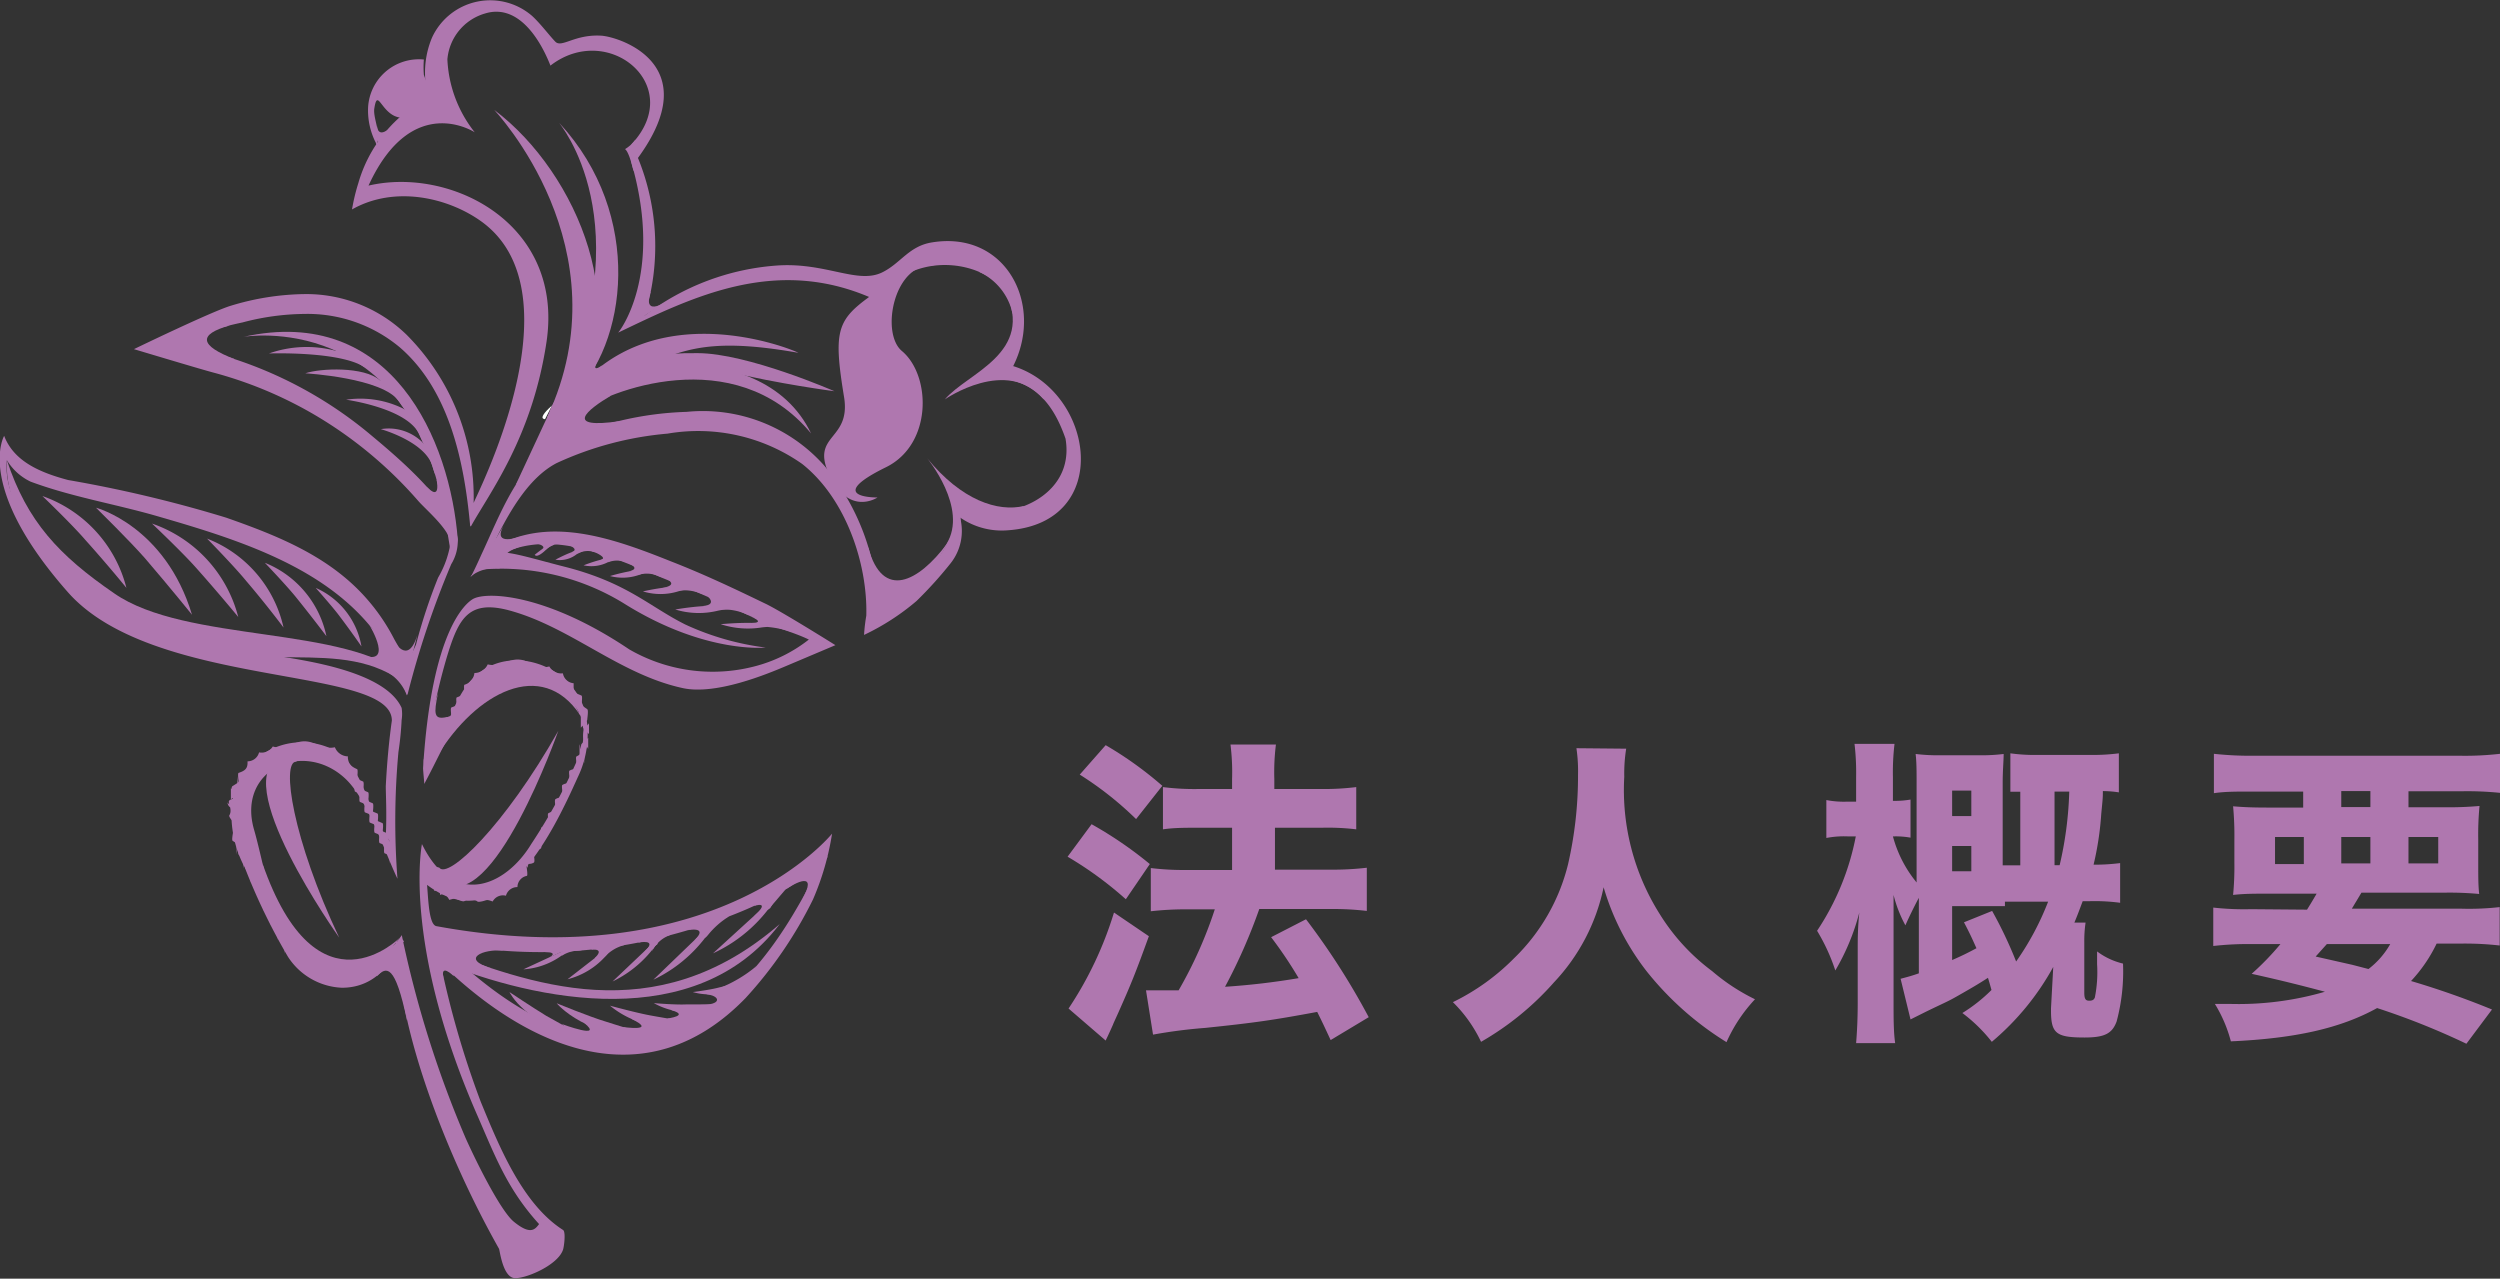 <svg xmlns="http://www.w3.org/2000/svg" viewBox="0 0 156.24 79.91"><rect x="0" y="0" width="156.24" height="79.91" fill="#333333" stroke="none"/><defs><style>.cls-1{fill:#af77af;}.cls-2{fill:#fff;}</style></defs><title>ac-he01</title><g id="レイヤー_2" data-name="レイヤー 2"><g id="レイヤー_1-2" data-name="レイヤー 1"><path class="cls-1" d="M24.38,53.87l.13-.46c0-.08.1-.65,0-.69l-.44-.18v.69l.14-.46c0-.08.09-.65,0-.69l-.45-.19v.7l.14-.46c0-.09.09-.65,0-.69l-.44-.19V52l.13-.46c0-.09.09-.65,0-.7l-.44-.18v.69l.14-.45c0-.09.09-.66,0-.7L22.83,50v.69L23,50.2c0-.09.09-.65,0-.69l-.45-.19V50l.14-.47c0-.08.09-.64,0-.69l-.45-.19,0,.61.08-.58c0-.09.07-.56,0-.61-.36-.16-.53-.3-.58-.7,0,0,0-.1,0-.1a.89.89,0,0,1-.81-.57h0c-.79.17-1.23-.39-1.94-.37s-1.16.58-1.94.32v0a.82.82,0,0,1-.86.37h0a.74.74,0,0,1-.72.56s0,.11,0,.1c0,.38-.2.5-.55.62-.09,0,0,.53,0,.6l.07.55,0-.61-.46.29c-.11.06-.05.59,0,.69l.18.52c0-.23.22-.33.22-.56-.13.13-.47.12-.6.25s.23.55,0,.93c-.06.1.39.62.39.39-.06.17-.28,1.14-.18,1.2l.47.29,0-.6-.08.58c0,.1-.07.54,0,.61l.5.3,0-.6-.07.58c0,.1-.07.54,0,.6l.5.31,0-.6-.07.58c0,.1-.08.55,0,.61l.5.3,0-.6-.08.59c0,.1-.07.54,0,.6l.5.31,0-.6-.07.58c0,.1-.07.54,0,.6l.5.31,0-.6-.07.58c0,.1-.08.54,0,.6l.51.32,0-.61-.07.59c0,.1-.08.54,0,.6l.51.31,0-.6-.07.55c0,.07-.06.57,0,.6.35.12.51.24.55.62,0,0,0,.1,0,.1a.75.75,0,0,1,.71.56v0a.73.73,0,0,1,.82.38v0c.5-.18.29-.1.7,0s.15-.12.66-.1c.36,0,.27.19.65.11a11.47,11.47,0,0,0,2.27-1.95c0,.2.32-.12.3-.24,0,.2.3-.19.27-.31,0,.22.39.1.36,0L25,58.59c0,.1.12.57.13.34l-.37-.08c-.05,0,.07.59.08.37l-.36-.11s-.18.28-.3.24-.19.28-.31.23-.08.32-.31.22c0,0-.09.32-.32.22,0,0-.1.31-.31.2h0c-.49.8-2.79.76-3.27,0v0a.57.57,0,0,1-.71-.44h0c-.37,0-.53-.12-.57-.5,0,0,0-.09,0-.1L17.79,59l0,.6.06-.54c0-.1.08-.54,0-.6l-.51-.31,0,.6.07-.59c0-.1.08-.54,0-.6l-.51-.31,0,.6.08-.58c0-.1.07-.55,0-.61l-.5-.3,0,.6.08-.59c0-.1.07-.54,0-.6l-.5-.31,0,.61.07-.59c0-.1.08-.54,0-.6l-.5-.31,0,.6.08-.58c0-.1.07-.54,0-.6l-.5-.31,0,.6.08-.58c0-.1.07-.54,0-.6l-.5-.31,0,.6.08-.58c0-.1.07-.54,0-.6s-.17.06-.33,0c0,.24.08,0,.14-.13s.19-.6.09-.7-.32.07-.23-.09.05-.52.1-.64-.33-.35-.42-.5c0,.23.25.44.38.31a1.64,1.64,0,0,0,.28-.8c-.06-.17-.39-.24-.45-.41v.7l.46-.29c.1-.06,0-.5,0-.6l-.06-.55,0,.61.52-.18s0-.1,0-.1c0-.38.21-.46.58-.5h0a.56.56,0,0,1,.71-.44h0c.54-.73,2.69-.79,3.34-.59,1,.31,1.34,1.16,2.29,1.58l0-.6-.08.58c0,.08-.07.56,0,.6l.45.19v-.7l-.14.47c0,.08-.09.65,0,.69l.45.18v-.69l-.14.46c0,.09-.09.65,0,.7l.45.18v-.7l-.14.46c0,.09-.09.66,0,.7l.44.18v-.69l-.13.46c0,.08-.1.65,0,.69l.44.18v-.69l-.14.46c0,.08-.09.65,0,.69l.45.18v-.69l-.14.46c0,.09-.09.65,0,.69l.44.18v-.69l-.13.46c-.06.19.05.57,0,.68Z"/><path class="cls-1" d="M63.32,22.88c1.94-3.84-.45-8.49-5.08-7.73-1.43.23-1.94,1.29-3.08,1.86-1.53.78-3.51-.61-6.54-.42a15.43,15.43,0,0,0-8.33,3.13,14.58,14.58,0,0,0-.42-9.85C44.16,4,38.68,2.3,37.58,2.23c-1.68-.1-2.48.79-2.88.37S33.78,1.48,33.26,1A4,4,0,0,0,27,2.35a5.65,5.65,0,0,0-.22,3.74,8.74,8.74,0,0,0-4.39,5.37A11.86,11.86,0,0,0,22,13.09c2.65-1.51,6-.76,8.11.77,6.25,4.56-.51,17.41-.51,17.58a14.39,14.39,0,0,0-4.19-10.52A9,9,0,0,0,19,18.38a16.38,16.38,0,0,0-4.55.72c-1.17.34-6.08,2.72-6.08,2.72s4.12,1.24,4.95,1.46a25.54,25.54,0,0,1,6.23,2.58,26.14,26.14,0,0,1,6.61,5.47c.5.56,1.9,1.74,2,2.57a6.14,6.14,0,0,1-.78,2.2,34.55,34.55,0,0,0-1.38,4.18,6.36,6.36,0,0,1-.58,1.07c0-.08-.59-1.05-.79-1.42a12.34,12.34,0,0,0-1.72-2.52c-2.32-2.64-5.53-3.92-8.78-5.06A80.75,80.75,0,0,0,4.26,30c-1.81-.48-3.4-1.19-4-2.76,0,0-1.86,3.16,4,9.79,5.38,6.06,20.23,4.55,20.23,8-.19,1.34-.31,2.74-.38,4.1,0,.53.07,1.73,0,3.11,0,0,.27.34.26.36l-.1-.14c-1.45-1.84-1.37-4.67-3.78-5.76a4.4,4.4,0,0,0-6,3.61,7,7,0,0,0,.81,3.91A38.54,38.54,0,0,0,18,59.8a4.22,4.22,0,0,0,3.37,1.93c3.05,0,3.52-3.37,3.56-1.68.09,4.12,2.63,11.56,6.26,18h0c.05.14.25,1.82,1,1.83s2.7-.84,3-1.79c.06-.18.18-1.1,0-1.22-2.55-1.63-4-5.24-5.14-8a58,58,0,0,1-2.52-8.69c5.55,5.42,12.9,8.56,19.07,2.19a26.17,26.17,0,0,0,4.21-6.16A16.8,16.8,0,0,0,52,52.1s-7.22,9-24.73,5.78c-.46-.09-.5-1.62-.58-2.58,4.6,3.5,7.79-3.1,9.42-6.73a6.2,6.2,0,0,0,.48-4c-.74-3-4.8-4.5-7.07-2.14-1.34,1.39-1.61,3.71-2.89,5.08.09-.79.2-1.57.34-2.36a36.21,36.21,0,0,1,1-4.23c.71-2.31,1.35-3.46,3.9-2.76,3.84,1.06,6.86,4,10.83,4.85,2.07.43,5.21-.87,6.46-1.4l3.05-1.29s-3.48-2.18-4.41-2.61C45.92,36.8,44,35.89,42,35.11c-3.65-1.46-7.84-3-11.33-.76,1-2.1,2.27-4.45,4.12-5.41a20.75,20.75,0,0,1,6.93-1.84A11.3,11.3,0,0,1,50.14,29c2.73,2.17,4.09,6.24,4,9.48A10.58,10.58,0,0,0,54,39.68a14.86,14.86,0,0,0,3.28-2.12,25.29,25.29,0,0,0,2.14-2.37A3.25,3.25,0,0,0,60,32.34a4.57,4.57,0,0,0,3,.8C69.61,32.67,68.4,24.46,63.32,22.88Zm-22,35.71c3.21-.81,7.49-2.25,9.92-4.64l-.21.47c-.35.74-.72,1.46-1.13,2.16-1.89,3.31-4.58,6.64-8.33,7.87-5.46,1.79-10.52-1.94-14.21-5.61A31.48,31.48,0,0,0,41.32,58.59Zm18.9-26.8,0,0c-1.06,2.66-2.53,5.12-5.34,6.12a14.46,14.46,0,0,0-3.33-8.77,10.15,10.15,0,0,0-8.64-3.4,20.48,20.48,0,0,0-8.08,1.93c-2.43,1.28-3.6,4.55-4.75,7-.09.21-.61,1.34-.68,1.41,3.79-4,8.67-1.28,12.64.3,1.89.75,3.73,1.61,5.57,2.46.79.37,2,.67,2.94,1.13a9.23,9.23,0,0,1-3.41,1.68,10.41,10.41,0,0,1-7.82-1.07c-5.19-3.49-8.94-3.63-9.77-3.14-.4.24-2.57,1.86-3.11,10.56,0,.19.09,1,.07,1,.81-1.5,1.52-3.13,2.45-4.55,2.21-3.35,8.94-1.84,7.24,2.77a35.51,35.51,0,0,1-3,5.53c-1.59,2.63-4.85,4.06-6.83,0,0,0-1.24,6.16,3.41,16.84,1.16,2.65,1.9,4.7,3.91,6.91-.25.33-.53.71-1.58-.15-.76-.62-2.15-3.32-3-5.2a66.77,66.77,0,0,1-4-12.71,4.22,4.22,0,0,1-7.41-.58c-.92-1.7-1.29-4.16-1.82-6-1.11-3.82,3.15-5.67,5.75-3.15,1.38,1.34,2.4,4.52,3.21,6.21A47.42,47.42,0,0,1,24.9,47a19.47,19.47,0,0,0,.2-2,2.42,2.42,0,0,0,0-.76c-1-2.21-5.67-2.91-7.73-3.24C8.82,39.73,5.1,38.47,1.1,31.59a4.56,4.56,0,0,1-.67-2.83A3.48,3.48,0,0,0,1.91,30.1c2.52.94,5.24,1.39,7.82,2.13,6.45,1.86,13.56,4.1,15.69,11.2,0,.08.06-.08.06-.06a56.38,56.38,0,0,1,2.72-8.11,2.78,2.78,0,0,0,.41-1.53c-.28-2.3-4-5.35-5.63-6.71a25.83,25.83,0,0,0-8.3-4.57,28.91,28.91,0,0,0-3-.8c-.23,0-.61-.07-1-.11a25.42,25.42,0,0,1,4.48-1.39A15.51,15.51,0,0,1,19,19.62a9,9,0,0,1,6,2.1c3.08,2.67,4,7.11,4.37,11,0,0,0,.24.07.16,1.19-2.14,3.81-5.54,4.71-11.48,1.13-7.45-6-11-11.12-9.8,2.72-5.92,6.64-3.33,6.64-3.33a7.89,7.89,0,0,1-1.71-4.56A3.27,3.27,0,0,1,30.29.85C32.37.19,33.76,2.46,34.4,4.1l0,0C38,1.31,42.88,5.34,39.48,9a2.55,2.55,0,0,0,0,1.23c2,7-.8,10.53-.85,10.56,4.68-2.24,10-4.92,16.2-2l0,0c2.94-4.57,11.39-1.54,7.93,3.95-.07.11-.84.9-.69.9,2.71,0,3.86,1.88,4.52,3.77C67.22,31.05,63,32.69,60.22,31.79Z"/><path class="cls-1" d="M26.77,55.08l0-.6,0,.37c0,.06.26.51.38.47l0-.59,0,.37a2.7,2.7,0,0,0,0,.59l.35-.13,0-.59,0,.37a5.25,5.25,0,0,0,0,.59c.29-.13.44.06.58.31v0c.51-.15.3-.08.7.05s.15-.11.66-.07.26.19.64.12.27-.16.71,0h0a.73.73,0,0,1,.83-.36h0a.73.73,0,0,1,.72-.54s0,0,0-.05a.72.72,0,0,1,.58-.65c.08,0,0-.46,0-.52,0-.41.09-.11.44-.31.09-.05,0-.45,0-.53,0-.44.07-.14.43-.35.09,0,0-.45,0-.53,0-.44.08-.15.44-.36.09,0,0-.44,0-.52,0-.44.07-.15.43-.36.09-.05,0-.45,0-.53,0-.44.07-.15.43-.36.09-.05,0-.44,0-.52,0-.45.07-.16.44-.37.08-.05,0-.44,0-.52,0-.44.07-.16.44-.37.09-.05,0-.44,0-.52,0-.45,0-.14.4-.35.11-.06,0-.58,0-.68l-.15-.53v.69l.4-.37a1.08,1.08,0,0,0,0-.69c-.22-.39-.21.11.05-.25a1.09,1.09,0,0,0,0-.69l-.37-.41v.69L36.7,45c0-.1.09-.61,0-.68L36.24,44l0,.65.1-.53c0-.09.08-.61,0-.65-.33-.15-.47-.14-.49-.51,0,0,0-.25,0-.26a.74.74,0,0,1-.67-.62h0a.85.85,0,0,1-.85-.43h0c-.79.21-1.2-.39-1.9-.43s-1.18.49-1.95.3h0a.91.91,0,0,1-.83.54.07.07,0,0,0,0,0,.86.86,0,0,1-.61.73c-.09,0,0,.51,0,.59L29,44l0-.59-.44.17c-.1,0,0,.57,0,.65l.11.46,0-.65-.45.17c-.1,0,0,.57,0,.65l.11.47,0-.65-.45.17c-.09,0,0,.57,0,.65l.11.47,0-.65-.45.17c-.09,0,0,.57,0,.65l.11.46,0-.65-.45.17c-.09,0,0,.57,0,.65l.11.47,0-.65-.45.17c-.09,0,0,.57,0,.65l.11.47,0-.65-.45.17c-.09,0,0,.57,0,.65l.11.47a2.1,2.1,0,0,0,0-.6l-.11-.47,0,.65L27,47.9c.09,0,0-.57,0-.65l-.11-.47,0,.65.45-.17c.09,0,0-.57,0-.65l-.11-.47,0,.65.45-.17c.09,0,0-.57,0-.65l-.11-.46,0,.65L28,46c.09,0,0-.57,0-.65l-.11-.46,0,.65.45-.17c.09,0,0-.57,0-.65l-.11-.47,0,.65.45-.17c.09,0,0-.57,0-.65l-.12-.47v.65l.44-.17c.09,0,0-.51,0-.59L29,42.9l0,.6a6.33,6.33,0,0,0,1.21-.84A1.47,1.47,0,0,1,31,42.3l.4-.4.51.27.48-.3.44.37c.33,0,.37-.13.72,0s1.58.49,1.73,1v0c.37.06.51,0,.53.39,0,0,0,.23,0,.25l.5.22,0-.65-.1.54c0,.12-.08.58,0,.65l.45.33v-.69l-.22.51a1.13,1.13,0,0,0,0,.68l.37.41v-.68l-.32.44a1.21,1.21,0,0,0,0,.68l.27.48v-.69l-.4.37c-.11.1,0,.56,0,.69l.15.52V47l-.47.27c-.09,0,0,.45,0,.53,0,.44-.07.15-.44.36-.08,0,0,.45,0,.53,0,.44-.08.15-.44.36-.09,0,0,.45,0,.53,0,.44-.08.15-.44.36-.09.05,0,.44,0,.52,0,.44-.08.15-.44.36-.09,0,0,.45,0,.53,0,.44-.07.15-.43.36-.09,0,0,.44,0,.52,0,.45-.07.16-.43.36-.09,0,0,.45,0,.53,0,.44-.07.15-.43.35-.09.05,0,.45,0,.53,0,.43-.07.06-.45.18l0,0c-.05.38-.22.51-.6.54h0a.56.56,0,0,1-.72.41v0c-.52.77-2.81.67-3.25-.14h0l-.33.15,0,.59,0-.37a3.74,3.74,0,0,0,0-.6L27,55l0,.6,0-.37a3.51,3.51,0,0,0,0-.59l-.35.12c0,.2.06.35.08.23a2.76,2.76,0,0,0,0-.6C26.65,54.42,26.65,55.12,26.77,55.08Z"/><path class="cls-1" d="M68.22,51.51A24.62,24.62,0,0,1,71.86,54l-1.5,2.2a22.76,22.76,0,0,0-3.64-2.66Zm3.58,7c-.84,2.32-1.12,3-1.84,4.62-.2.46-.36.78-.4.9-.32.72-.34.74-.46,1l-2.32-2a22.77,22.77,0,0,0,2.84-6ZM69.1,46.57a22.93,22.93,0,0,1,3.54,2.54L71,51.19a20.92,20.92,0,0,0-3.52-2.78Zm2.52,15.32c.32,0,.48,0,.68,0l1.36,0a26.61,26.61,0,0,0,2.26-5.06H74.18a19.29,19.29,0,0,0-2.26.12v-2.7a17.15,17.15,0,0,0,2.28.12H77V51.73H74.88c-.82,0-1.52,0-2.2.1V49.19a15.58,15.58,0,0,0,2.22.12H77v-.62a13.88,13.88,0,0,0-.1-2.16h2.84a14,14,0,0,0-.1,2.16v.62H82.6a16.43,16.43,0,0,0,2.16-.12v2.64a14.9,14.9,0,0,0-2.14-.1H79.68v2.62H83.2a18.11,18.11,0,0,0,2.22-.12v2.7a17.54,17.54,0,0,0-2.2-.12H78.7a34.37,34.37,0,0,1-2.14,4.86,45.17,45.17,0,0,0,4.6-.54,26.09,26.09,0,0,0-1.72-2.56l2.18-1.12a44.87,44.87,0,0,1,3.92,6.12L83.16,65c-.4-.86-.52-1.12-.84-1.76-2.8.52-3.92.68-7,1a31.6,31.6,0,0,0-3.26.42Z"/><path class="cls-1" d="M101.63,46.79a9.89,9.89,0,0,0-.12,1.76,14.53,14.53,0,0,0,2.22,8.58A12.92,12.92,0,0,0,107,60.69a12.57,12.57,0,0,0,2.68,1.76,9.64,9.64,0,0,0-1.78,2.68,19.43,19.43,0,0,1-5-4.44,15.78,15.78,0,0,1-2.68-5.24,12.28,12.28,0,0,1-3.1,5.94,18,18,0,0,1-4.56,3.72,8.68,8.68,0,0,0-1.76-2.48,13.94,13.94,0,0,0,3.82-2.74A12.23,12.23,0,0,0,98,54a24.66,24.66,0,0,0,.62-5.58,9.83,9.83,0,0,0-.1-1.66Z"/><path class="cls-1" d="M128.32,60.43a16.4,16.4,0,0,1-3.84,4.68,9.77,9.77,0,0,0-1.84-1.8,10,10,0,0,0,1.82-1.44c-.14-.5-.14-.5-.22-.76-.68.44-1.14.7-1.84,1.1s-.72.38-2,1l-1,.5-.62-2.54c.52-.14.68-.18,1.14-.34V56.11c-.3.56-.64,1.26-.84,1.72a8,8,0,0,1-.74-1.9c0,.32,0,.32,0,.76,0,.2,0,.88,0,1.42v4.56c0,.94,0,1.84.1,2.52H116c.06-.72.1-1.6.1-2.52V59.23c0-.48,0-1.22.1-2.2a14.08,14.08,0,0,1-1.5,3.62,12,12,0,0,0-1.14-2.48,16.11,16.11,0,0,0,2.42-5.9h-.52a5.77,5.77,0,0,0-1.32.1V50a5.77,5.77,0,0,0,1.32.1H116V48.57a15.53,15.53,0,0,0-.1-2.08h2.5a15.17,15.17,0,0,0-.1,2.08v1.48h.1a5.63,5.63,0,0,0,1-.08v2.38a5.26,5.26,0,0,0-1-.08h-.1a7.62,7.62,0,0,0,1.48,2.88V49c0-.8,0-1.36-.06-1.88a11.35,11.35,0,0,0,1.62.08h2.3a10.9,10.9,0,0,0,1.58-.08c0,.46-.06,1-.06,1.82v5.14h1.1v-4.6l-.62,0v-2.4a11.41,11.41,0,0,0,1.78.1h3.16a12.92,12.92,0,0,0,1.84-.1v2.44a6.61,6.61,0,0,0-1-.08c0,.4,0,.4-.1,1.42a19.08,19.08,0,0,1-.48,3.18h.1a12.79,12.79,0,0,0,1.56-.1v2.48a12.15,12.15,0,0,0-1.9-.1h-.44c-.24.64-.32.86-.52,1.34h.7a7.81,7.81,0,0,0-.08,1.22v3.16c0,.38.08.5.3.5s.3-.06.36-.2a8.15,8.15,0,0,0,.14-2.08v-.8a4.35,4.35,0,0,0,1.62.76,12.08,12.08,0,0,1-.4,3.62c-.28.76-.76,1-2,1-1.76,0-2.1-.24-2.1-1.66V63ZM123.2,51V49.41H122V51ZM122,54.45h1.2V52.87H122Zm2.5,2.48A26.32,26.32,0,0,1,126,60.09a17.35,17.35,0,0,0,2-3.74h-2.7c0,.12,0,.16,0,.28-.26,0-.52,0-1.12,0H122V60c.64-.28,1-.46,1.52-.74-.26-.58-.38-.86-.78-1.62Zm4.22-2.86a22.82,22.82,0,0,0,.6-4.6h-.92v4.6Z"/><path class="cls-1" d="M144.18,56.85c.26-.42.38-.62.6-1h-2.9c-1,0-1.64,0-2.32.08a18.51,18.51,0,0,0,.08-2V52.49a19.92,19.92,0,0,0-.08-2.1c.7.06,1.28.08,2.26.08h2.12v-1h-3.22c-1,0-1.68,0-2.36.1V47.11a21,21,0,0,0,2.56.12h12.76a19.26,19.26,0,0,0,2.56-.12v2.44a20.18,20.18,0,0,0-2.34-.1h-3.38v1h2.16a22,22,0,0,0,2.28-.08,18.74,18.74,0,0,0-.08,2.1v1.34c0,1,0,1.56.06,2.06a20,20,0,0,0-2.26-.08h-5.1l-.6,1h6.88a16.87,16.87,0,0,0,2.36-.1v2.4a19.41,19.41,0,0,0-2.36-.12h-1.58a9.31,9.31,0,0,1-1.6,2.34,52.71,52.71,0,0,1,5.06,1.78l-1.6,2.14A45.81,45.81,0,0,0,148.56,63c-2.28,1.26-5.1,1.9-9.14,2.08a8.58,8.58,0,0,0-1-2.34h.88a19.39,19.39,0,0,0,6-.76c-1.5-.4-2.78-.72-4.58-1.12A17.3,17.3,0,0,0,142.52,59h-1.84a19.41,19.41,0,0,0-2.36.12v-2.4a17.41,17.41,0,0,0,2.36.1Zm-2-4.54V54h1.8V52.31ZM145.42,59l-.7.78,2.3.52,1,.26A5.14,5.14,0,0,0,149.38,59Zm.9-8.56h1.82v-1h-1.82Zm0,3.52h1.82V52.31h-1.82Zm4.2,0h1.86V52.31h-1.86Z"/><path class="cls-1" d="M25.44,42.83c-.07-.1,0-.42,0-.5-3.77-3.28-13.82-2.11-18.32-5.26C3.69,34.71,1.7,32.6.43,28.76c-.27,5,5.94,9.53,8.91,10.85C16,42.55,21.33,39.51,25.44,42.83Z"/><path class="cls-1" d="M19.73,36.74a4.9,4.9,0,0,1,2.86,3.66s-.61-.89-1.39-1.92C20.75,37.88,19.73,36.74,19.73,36.74Z"/><path class="cls-1" d="M16.55,35.17a6.34,6.34,0,0,1,3.85,4.59s-.84-1.12-1.88-2.41C17.91,36.59,16.55,35.17,16.55,35.17Z"/><path class="cls-1" d="M31.84,62s1,2.13,4.78,2.83c0,0-1.15-.59-2.49-1.35C33.34,63,31.84,62,31.84,62Z"/><path class="cls-1" d="M34.79,62.7s1.9,2.32,6.39,2.15c0,0-1.52-.42-3.31-1C36.83,63.54,34.79,62.7,34.79,62.7Z"/><path class="cls-1" d="M38.12,62.85a5.74,5.74,0,0,0,5.3,1.07s-1.24-.18-2.72-.45C39.84,63.32,38.12,62.85,38.12,62.85Z"/><path class="cls-1" d="M40.86,62.69a4.45,4.45,0,0,0,4.2.08s-1,0-2.14,0C42.24,62.81,40.86,62.69,40.86,62.69Z"/><path class="cls-1" d="M43.3,62a3.61,3.61,0,0,0,3.34-.71s-.76.21-1.69.42C44.41,61.86,43.3,62,43.3,62Z"/><path class="cls-1" d="M12.94,33.66a7.78,7.78,0,0,1,4.78,5.56s-1-1.35-2.34-2.92C14.63,35.38,12.94,33.66,12.94,33.66Z"/><path class="cls-1" d="M9.5,32.72a8.39,8.39,0,0,1,5.39,5.84s-1.17-1.43-2.64-3.08C11.4,34.52,9.5,32.72,9.5,32.72Z"/><path class="cls-1" d="M2.65,31A8.23,8.23,0,0,1,7.9,36.74s-1.14-1.41-2.57-3C4.49,32.76,2.65,31,2.65,31Z"/><path class="cls-1" d="M34.63,34.05s0-.36-1.21.62c0,0,.09.26.67-.28A1.39,1.39,0,0,1,34.63,34.05Z"/><path class="cls-1" d="M36.85,34.35s-.44-.28-2.14.63a1.71,1.71,0,0,0,1.34-.35A1.91,1.91,0,0,1,36.85,34.35Z"/><path class="cls-1" d="M39,34.9s-.57-.32-2.53.43a2.26,2.26,0,0,0,1.59-.23A2.39,2.39,0,0,1,39,34.9Z"/><path class="cls-1" d="M41.27,35.7s-.74-.4-3.15.3a3.11,3.11,0,0,0,2-.14A3.05,3.05,0,0,1,41.27,35.7Z"/><path class="cls-1" d="M43.67,36.82s-.84-.45-3.49.14a3.75,3.75,0,0,0,2.2,0A3.7,3.7,0,0,1,43.67,36.82Z"/><path class="cls-1" d="M46.4,38.09s-1-.53-4.2,0a5,5,0,0,0,2.65.08A4.83,4.83,0,0,1,46.4,38.09Z"/><path class="cls-1" d="M49.14,39.25s-1-.52-4.1-.24a5.48,5.48,0,0,0,2.58.2A5.32,5.32,0,0,1,49.14,39.25Z"/><path class="cls-1" d="M6,31.73s4.33,1.14,6,6.69c0,0-1.31-1.63-2.93-3.52C8.11,33.8,6,31.73,6,31.73Z"/><path class="cls-1" d="M27.5,60.1c6,2.45,16,4.54,21.23-2.35C40.88,64.56,33,61.42,27.1,59.21Z"/><path class="cls-1" d="M32.71,60.58a4.58,4.58,0,0,0,3-1.39Z"/><path class="cls-1" d="M35.47,61.2a4.74,4.74,0,0,0,3-2.33Z"/><path class="cls-1" d="M38.28,61.34a7.11,7.11,0,0,0,3.16-3Z"/><path class="cls-1" d="M40.83,61.23a8.82,8.82,0,0,0,4.05-3.9Z"/><path class="cls-1" d="M44.56,59.58a9.18,9.18,0,0,0,4.13-3.77Z"/><path class="cls-1" d="M28.27,35.1l.34-1.37C28.14,27.53,24.5,19,15.22,21.05c0,0,10.54-1.8,12.64,11.58C27.91,33,28.27,35.1,28.27,35.1Z"/><path class="cls-1" d="M29.8,35.62l.82-1c.84-.33,2.21.18,4.83.84,3.8,1,5.15,2.46,7.4,3.58a17,17,0,0,0,5,1.43s-3.73.4-8.7-2.66A14.65,14.65,0,0,0,29.8,35.62Z"/><path class="cls-1" d="M34.72,25.66s-.29.3,1-.85c3.47-3.21,4.57-11.36-.77-17.13C34.9,7.68,40.31,13.85,34.72,25.66Z"/><path class="cls-2" d="M34.09,26.24Zm.41-.9c-.6.53-.61.72-.59.78s.11.07.15.08C34.21,25.92,34.35,25.64,34.5,25.34Z"/><path class="cls-1" d="M34.2,26.07s.18.33,1.25-1c4.32-5.28.72-14.23-4.56-18.2C30.89,6.89,39.13,15.5,34.2,26.07Z"/><path class="cls-1" d="M50.69,27.09c-3.16-6.62-14.63-4.43-15.2-1.33,0,0,0,.56.72,0C37.88,24.46,45.89,21.29,50.69,27.09Z"/><path class="cls-1" d="M45.39,23.2c-5.63-1.33-7.72,1.74-9.4,2.87s.35,1.16,1.44.58-5.2,3.65-5.2,3.65l2.1-4.51C35,23.5,39.13,22,43.6,22.07c3.11,0,8.55,2.38,8.55,2.38S48.66,24,45.39,23.2Z"/><path class="cls-1" d="M35.67,24.81c-.06.08-.32.05-.32.06s.93-.29,1.18-.2c.43.15,1.34-.69,1.44-.41a.29.29,0,0,1,0,.16,13.57,13.57,0,0,1,3.42-2c2-.79,3.92-1.18,8.51-.37C49.49,21.82,40.67,18.22,35.67,24.81Z"/><path class="cls-1" d="M32.6,34.13s-1.91.59-.37.88l-1.93.22.32-.62,1.58-.49Z"/><path class="cls-1" d="M23.1,39.09s1.65,2.72-.67,1.77l.75.64,1.77.61-.23-1.31Z"/><path class="cls-1" d="M29.46,59.2s-2.34-.19-.29.78l-.5.57-1.31-.75L27.05,58l1.76.43Z"/><path class="cls-1" d="M40.67,18.22s-.59,1.5.84.71l-1.22.79-.63-.58Z"/><path class="cls-1" d="M24.55,39.93s.9,1.79,1.53-.23l-.68,2.63Z"/><path class="cls-1" d="M34.34,59.83s.61-.32-.28-.33l1.32-.14Z"/><path class="cls-1" d="M37.15,59.89s.73-.62-.21-.54l.68-.42.83-.06-.6.87Z"/><path class="cls-1" d="M39.9,58.91s1.27-.27.36.58l.81-.46.32-.84L40,58.48Z"/><path class="cls-1" d="M43,58.13s1.33-.26.38.65l.72-.44.79-1-1,.14Z"/><path class="cls-1" d="M47.13,56.62s1.09-.37,0,.63l1-.49.78-1.39-1.27.56Z"/><path class="cls-1" d="M49.09,55.59s-.53.62-1,1.17.08-1.08.08-1.08l.85-.46Z"/><path class="cls-1" d="M45.55,57.28a5.14,5.14,0,0,0-1.3,1.15c-.61.74-.09-1-.09-1l.9-.46Z"/><path class="cls-1" d="M41.85,58.45a2,2,0,0,0-1.1,1L41.09,58l.53-.15Z"/><path class="cls-1" d="M39,59.07a2.52,2.52,0,0,0-1.15.67c-.6.57,0-1.05,0-1.05l.56-.15Z"/><path class="cls-1" d="M35.1,59.74a2,2,0,0,1,1.07-.33c.77-.06-.27-.51-.27-.51l-.63.06Z"/><path class="cls-1" d="M24.05,41.91a2.91,2.91,0,0,1,1.37,1.52l.16-1.78Z"/><path class="cls-1" d="M31.49,33.91s-1,.7-.44-.3l-.36.19-.24.76.52.09Z"/><path class="cls-1" d="M28.35,61s-.91-.91-.61.24l-.64-2.06,1.29,1.38Z"/><path class="cls-1" d="M35.12,64s2.69,1,1.38-.08l1.51.28,2.63.82-2.27.35-2.27-.45Z"/><path class="cls-1" d="M38.9,64.18s2.27.33.55-.51l3.32.38-1,.66-1.89.44Z"/><path class="cls-1" d="M41.71,63.65s1.43-.18.24-.52L43.14,63l2-.06-2,1.33-1.1-.07Z"/><path class="cls-1" d="M44.27,62.16c.74.11.85.65-.48.64l.58.65L46.25,62l.17-.33L46,61.63S43.54,62.05,44.27,62.16Z"/><path class="cls-1" d="M47.26,60.39a8.46,8.46,0,0,1-2.14,1.3l.52.39,1.17-.74Z"/><path class="cls-1" d="M33.64,34s.55.13.21.36l.93-.47-.46,0Z"/><path class="cls-1" d="M35.56,34.07s.64.25.19.43l.57,0,.34-.43Z"/><path class="cls-1" d="M37.19,34.52s.8.34.37.46l.2.06.89-.27-2.33-.57Z"/><path class="cls-1" d="M39.35,35.24s.71.3-.06.47l.78,0,.5-.16-.42-.14Z"/><path class="cls-1" d="M41.77,36.25s.59.32-.36.49l.7,0,1-.1-.52-.32Z"/><path class="cls-1" d="M44.25,37.29s.57.5-.3.58l.12.16,2.34-.11-1.92-.68Z"/><path class="cls-1" d="M47,38.56s.83.36,0,.37l.58.14.92-.09-.92-.27Z"/><path class="cls-1" d="M47.94,39.18a6.53,6.53,0,0,1,1.39.27c.53.19.21-.32.21-.32l-1.28-.23Z"/><path class="cls-1" d="M45.1,38.09a3.61,3.61,0,0,1,1.56.3c.44.19.12-.53.12-.53l-1.25-.25-.33.3Z"/><path class="cls-1" d="M42.38,36.92a2.72,2.72,0,0,1,1.43.18c.52.17.11-.35.11-.35l-1-.38Z"/><path class="cls-1" d="M39.91,35.92a1.88,1.88,0,0,1,1.31.11.48.48,0,0,0,.68-.35l-1.17-.37-.49.26Z"/><path class="cls-1" d="M38,35.14a1.59,1.59,0,0,1,1.14,0c.47.18.32-.29.32-.29l-1.33-.26Z"/><path class="cls-1" d="M36.05,34.63a1.3,1.3,0,0,1,1.14-.11L37,34.14l-.55-.06Z"/><path class="cls-1" d="M34.09,34.39A1.09,1.09,0,0,1,35,34c.52.06.21-.25.21-.25l-.59.09-.31.16Z"/><path class="cls-1" d="M25,58.59s-5.18,5.23-8.6-4.64l.18,1.79,1.26,2.79,1.44,1.69,1.56.78,1.48-.08,1.3-.57Z"/><path class="cls-1" d="M27.32,47.26c2.44-4,6.54-6.15,8.92-2.59l-.67-1.36L33,42.24l-2,.06-1.34.77-.94,1Z"/><path class="cls-1" d="M23.78,60.71c.52-.68,1-1.49,1.24-.24l.11-1.53-.93.51Z"/><path class="cls-1" d="M27.53,46.11c-.31.25-1,1.17-.53-1l-.28.34-.18,2.37.65-1.1Z"/><path class="cls-1" d="M59.17,34c-1.76,2.34-4,3.56-4.91.21l-.24.69.47,3.68,1.64-.76,1.81-1.52Z"/><path class="cls-1" d="M54.22,18.63c-1.92,1.42-2.13,2.16-1.47,6.18.44,2.69-2,2.32-1,4.69,1.24,2.85,3.09,1.59,3.09,1.59s-3.41.05.53-1.89c2.91-1.43,2.83-5.72,1-7.26-1.38-1.14-.47-5.65,2.06-5.34a3.24,3.24,0,0,0-2.52.33C55.39,17.22,54.92,18.11,54.22,18.63Z"/><path class="cls-1" d="M62.82,18.17c1.89,3.92-2.37,5.13-3.77,6.79,0,0,3.89-2.71,6.18,0l0-1L63,22.91l.27-.51.59-2.08-.29-2Z"/><path class="cls-1" d="M64,31.62c-1.63.39-3.91-.34-6.07-3,0,0,2.61,3.14,1.22,5.38-1.73,2.75.88-1.2.88-1.2v-.48l2,.27,1.42,0Z"/><path class="cls-1" d="M27,6.41c.27-.24-.28-1-.51-1.74a6,6,0,0,1,0-.95A3.18,3.18,0,0,0,23,6.91a4.46,4.46,0,0,0,.48,2c.11.38.11-.15.17-.23,0-.7-.32-1.4-.26-1.88C23.69,4.82,24,9.18,27,6.41Z"/><path class="cls-1" d="M38.21,24.71c-1.56.92-3,2.12.52,1.61l-1.92,1.15-1.74.31-.47-.94L36.12,25Z"/><path class="cls-1" d="M61.21,17a3.75,3.75,0,0,1,2,2.32c.21,1.05.24-1,.24-1l-.84-1.05-1-.31Z"/><path class="cls-1" d="M29.38,36.05a2.46,2.46,0,0,1,1.86-.52L30.83,35l-.67.16-.2.25Z"/><path class="cls-1" d="M23.56,7.83s0,.68.55.36-.27.57-.27.57l-.2.12-.16-.48Z"/><path class="cls-1" d="M32.58,33.52c-.81.27-1.79.39-1-.84l-1,1.65.2.48Z"/><path class="cls-1" d="M49.09,55.59c.91-.61,2.14-1.11.81,1l1.83-3.06-.37,0L50,54.29Z"/><path class="cls-1" d="M37.46,22.29c-.25.5-.51,1,.19.54l-.65,1-.8.09.56-1.14Z"/><path class="cls-1" d="M14.36,20.34c-2,.56-1.9,1.26.32,2.11l-2.23-.28-2.18-.53L13,20.25Z"/><path class="cls-1" d="M23.75,23.77c-1-.88-3.73-.76-4.67-.44,0,0,4.89.28,5.86,1.77s.31-.28.31-.28l-1-1Z"/><path class="cls-1" d="M21,21.93a7.05,7.05,0,0,0-4.19.16s4.49-.16,6,.88l-1-1.32Z"/><path class="cls-1" d="M25.29,25.58a6.09,6.09,0,0,0-3.66-.6s3.89.53,4.59,2.21.26-.24.26-.24L26,25.87Z"/><path class="cls-1" d="M26.71,28a3,3,0,0,0-2.91-1.18s2.78.77,3.23,2.33-.12-1.35-.12-1.35L26.48,27Z"/><path class="cls-1" d="M31.48,59.41c-1.32-.12-2.72.52-.78,1.1l-2.39-.43-.81-.87.84-.87Z"/><path class="cls-1" d="M26.66,30.4c.35.4.81.67.63-.39l.32-.17.33,1.95,0,.29-1-1.23Z"/><path class="cls-1" d="M23.56,61c.59-.59,1.13-.8,1.88,2.8l-.1-2.6-.24-1.88-.81.29-.83.82Z"/><path class="cls-1" d="M27.37,43.33c-.27,1.3-.25,1.65.52,1.49l.79-.11L27,47.2l-.34-.63.3-2.07Z"/><path class="cls-1" d="M39.71,8.73a2.21,2.21,0,0,1-.65.59s.21.08.47,1.13S39.71,8.73,39.71,8.73Z"/><path class="cls-1" d="M18.51,47.6c-.94,0-.23,4.84,2.69,11,0,0-7.19-10.11-3.54-11.32C19.76,46.59,18.51,47.6,18.51,47.6Z"/><path class="cls-1" d="M27.45,54.22c.53.78,4.09-2.6,7.44-8.54,0,0-4.12,11.71-7.21,9.42C25.91,53.78,27.45,54.22,27.45,54.22Z"/></g></g></svg>